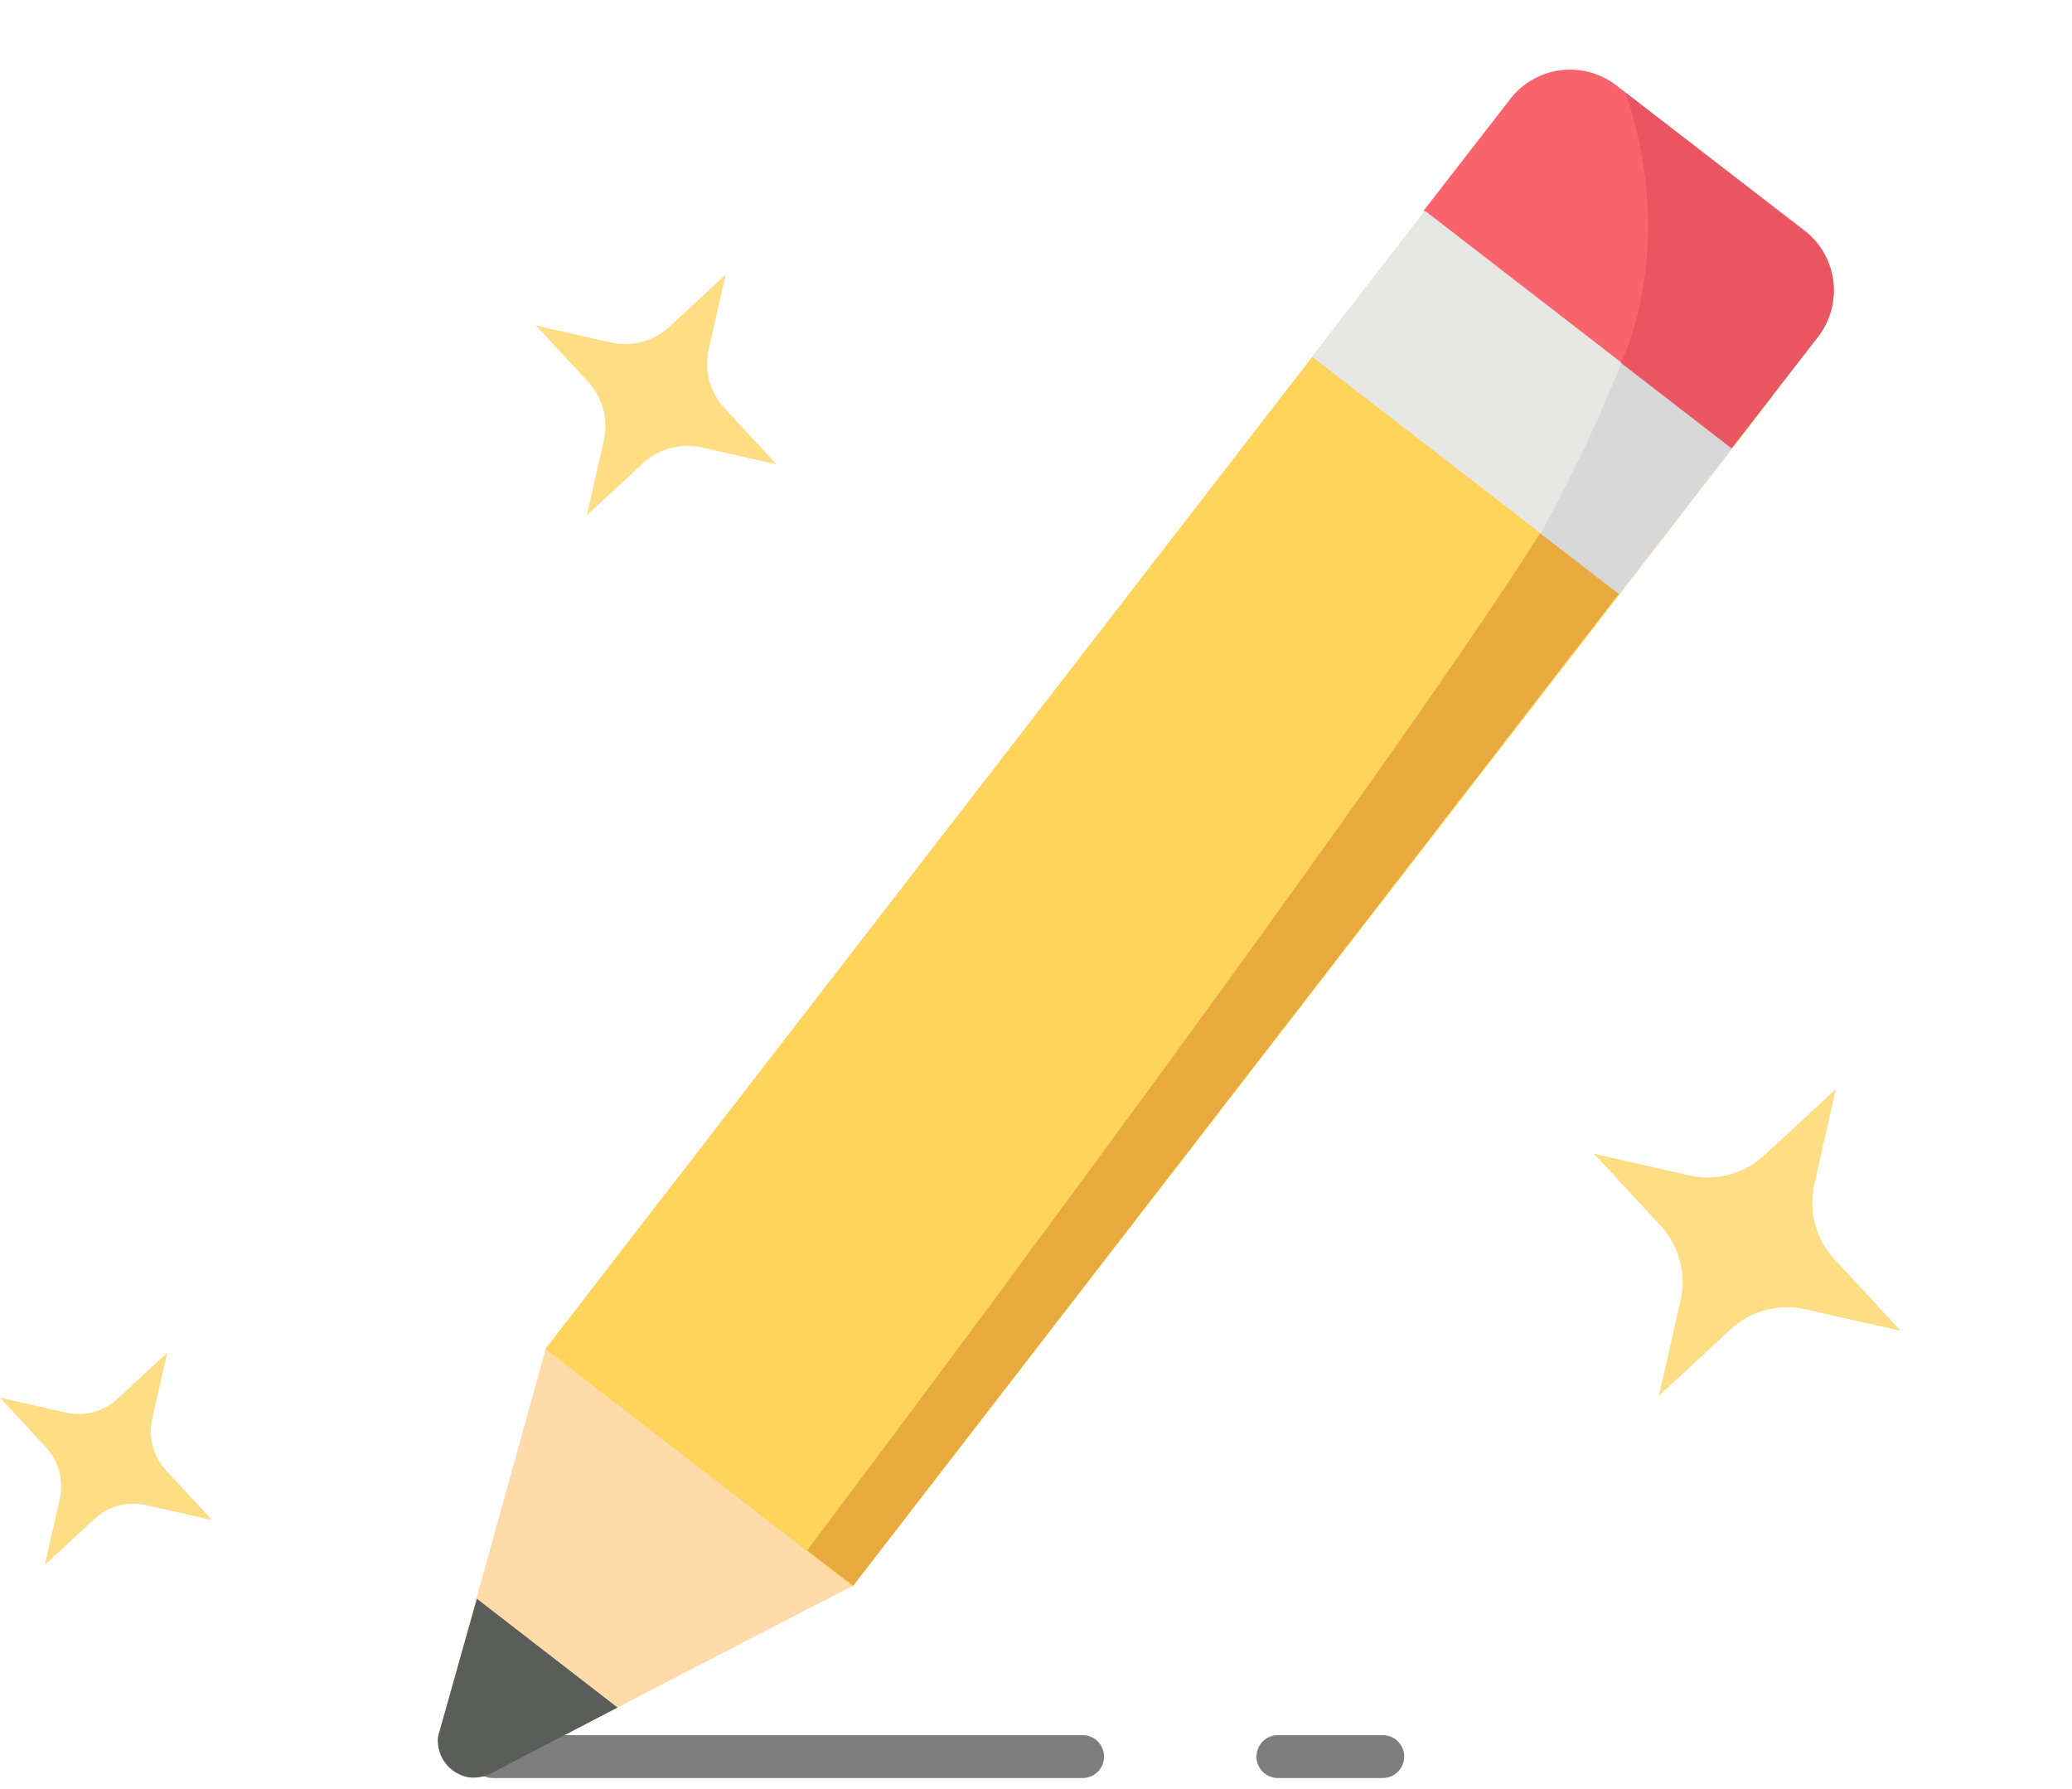 <svg viewBox="0 0 96.649 83.418" height="83.418" width="96.649" xmlns="http://www.w3.org/2000/svg">
  <g transform="translate(-773.001 -1597.884)" id="pencil-edit-icon">
    <path fill="#7e7e7e" transform="translate(796 1679.8)" d="M27.5,1H0A1,1,0,0,1-1,0,1,1,0,0,1,0-1H27.5a1,1,0,0,1,1,1A1,1,0,0,1,27.5,1Z" data-name="Linie 64" id="Linie_64"></path>
    <g transform="matrix(-0.914, 0.407, -0.407, -0.914, 874.168, 1645.748)" data-name="Gruppe 120" id="Gruppe_120">
      <g transform="translate(0 0)" data-name="Gruppe 72" id="Gruppe_72">
        <path fill="#ffdbaa" transform="translate(4.933 0.028)" d="M8.553,50.259,70.29,17.05,82.214,2.591a1.737,1.737,0,0,0-.557-2.34A2.1,2.1,0,0,0,80.849,0L61.709,1.114,0,34.351Z" data-name="Pfad 420" id="Pfad_420"></path>
        <path fill="#5a5d59" transform="translate(78.984 0)" d="M0,.418l3.928,7.3L8.191,2.591A1.737,1.737,0,0,0,7.634.251,2.1,2.1,0,0,0,6.826,0Z" data-name="Pfad 421" id="Pfad_421"></path>
        <path fill="#ffd45a" transform="translate(4.822 1.114)" d="M8.581,49.228,70.429,15.936,61.848,0,0,33.292Z" data-name="Pfad 422" id="Pfad_422"></path>
        <path fill="#f8646b" transform="translate(0 32.93)" d="M5.686,17.607.42,7.856A3.5,3.5,0,0,1,1.841,3.12h.028L7.692,0h0l8.581,15.936h0l-5.823,3.12a3.53,3.53,0,0,1-4.764-1.449Z" data-name="Pfad 423" id="Pfad_423"></path>
        <path fill="#e8a93e" transform="translate(15.214 1.142)" d="M51.429,0,52.71,2.368S14.431,23.625,2.2,31.788c-.529-1-2.2-4.067-2.2-4.067" data-name="Pfad 424" id="Pfad_424"></path>
        <path fill="#e7e7e6" transform="translate(7.636 28.835)" d="M8.581,20,0,4.067,7.578,0l8.581,15.936Z" data-name="Pfad 425" id="Pfad_425"></path>
      </g>
      <path fill="#d8d8d8" transform="translate(7.637 28.835)" d="M9.779,4.067A70.182,70.182,0,0,0,3.092,9.807C2.34,8.414,0,4.067,0,4.067L7.578,0Z" data-name="Pfad 428" id="Pfad_428"></path>
      <path fill="#e95661" transform="translate(0.029 32.903)" d="M10.727,5.739s-4.6,3.705-5.321,11.422C4.654,15.741.419,7.856.419,7.856A3.505,3.505,0,0,1,1.868,3.092L7.635,0Z" data-name="Pfad 429" id="Pfad_429"></path>
    </g>
    <path fill="#fedd84" transform="matrix(-0.966, 0.259, -0.259, -0.966, 861.663, 1659.948)" d="M0,11.679,4.022,9.561a3.879,3.879,0,0,1,3.634,0l4.022,2.118L9.56,7.656a3.879,3.879,0,0,1,0-3.634L11.679,0,7.656,2.118a3.879,3.879,0,0,1-3.634,0L0,0,2.118,4.022a3.879,3.879,0,0,1,0,3.634Z" data-name="Pfad 1657" id="Pfad_1657"></path>
    <path fill="#fedd84" transform="matrix(-0.966, 0.259, -0.259, -0.966, 782.889, 1668.769)" d="M0,8.074,2.781,6.609a2.682,2.682,0,0,1,2.512,0L8.073,8.073,6.609,5.293a2.682,2.682,0,0,1,0-2.512L8.073,0,5.293,1.464a2.682,2.682,0,0,1-2.512,0L0,0,1.464,2.781a2.682,2.682,0,0,1,0,2.512Z" data-name="Pfad 1658" id="Pfad_1658"></path>
    <path fill="#fedd84" transform="matrix(-0.966, 0.259, -0.259, -0.966, 809.224, 1619.541)" d="M0,9.164,3.156,7.5a3.044,3.044,0,0,1,2.851,0L9.164,9.164,7.5,6.008a3.044,3.044,0,0,1,0-2.851L9.164,0,6.008,1.662a3.044,3.044,0,0,1-2.851,0L0,0,1.662,3.156a3.044,3.044,0,0,1,0,2.851Z" data-name="Pfad 1659" id="Pfad_1659"></path>
    <path fill="#7e7e7e" transform="translate(832.61 1679.8)" d="M4.89,1H0A1,1,0,0,1-1,0,1,1,0,0,1,0-1H4.89a1,1,0,0,1,1,1A1,1,0,0,1,4.89,1Z" data-name="Linie 65" id="Linie_65"></path>
  </g>
</svg>

